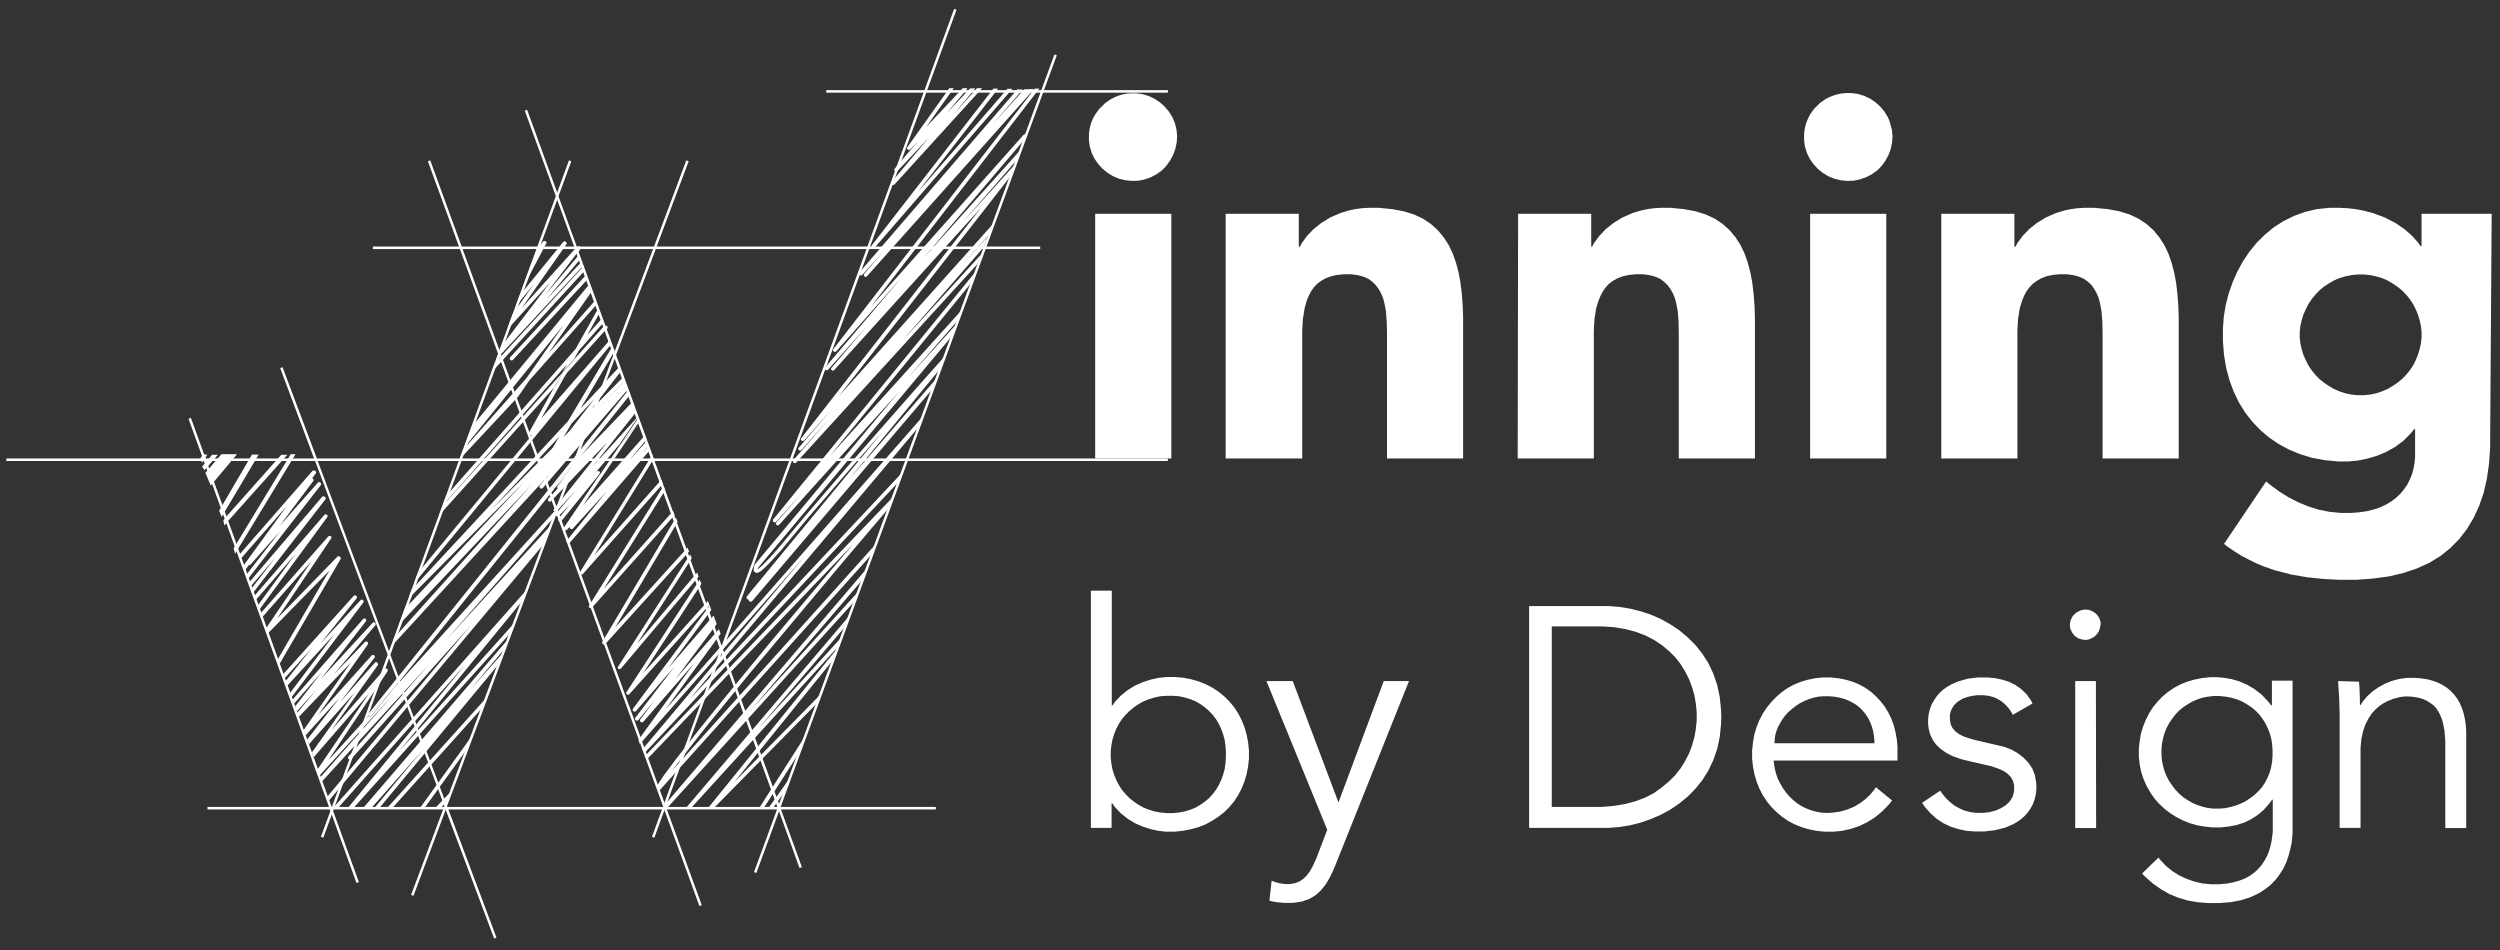 <svg width="171" height="65" viewBox="0 0 171 65" fill="none" xmlns="http://www.w3.org/2000/svg">
<rect x="0" y="0" width="171" height="65" fill="#333333" stroke="none"/>
<path fill-rule="evenodd" clip-rule="evenodd" d="M15.138 31.08L14.047 32.337L14.415 33.214L16.215 31.065H15.138V31.08Z" fill="white"/>
<path fill-rule="evenodd" clip-rule="evenodd" d="M13.899 31.065L13.693 31.372L13.825 31.65L14.179 31.109L13.899 31.065Z" fill="white"/>
<path fill-rule="evenodd" clip-rule="evenodd" d="M14.519 31.095L13.826 31.913L13.988 32.162L14.903 31.109H14.519V31.095Z" fill="white"/>
<path fill-rule="evenodd" clip-rule="evenodd" d="M19.887 31.065L15.978 37.51L16.081 37.876L20.212 31.065H19.887Z" fill="white"/>
<path fill-rule="evenodd" clip-rule="evenodd" d="M36.069 40.33L36.025 40.345L35.996 40.374L22.778 55.266H23.117L31.821 45.46L23.796 55.266H24.179L34.963 43.238L35.214 42.595L35.184 42.61L35.169 42.624L27.322 51.364L35.804 41.002L36.069 40.33Z" fill="white"/>
<path fill-rule="evenodd" clip-rule="evenodd" d="M34.669 43.897L34.595 43.911L34.565 43.94L24.844 55.266H25.404L28.93 51.277L25.611 55.266H25.95L34.167 45.358L34.447 44.598L32.146 47.199L34.521 44.364L34.698 43.911L34.669 43.897Z" fill="white"/>
<path fill-rule="evenodd" clip-rule="evenodd" d="M33.253 47.783L33.209 47.798L33.179 47.827L26.482 55.266H26.836L33.032 48.368L33.253 47.783Z" fill="white"/>
<path fill-rule="evenodd" clip-rule="evenodd" d="M32.294 50.355L32.264 50.37L32.235 50.399L28.739 55.251H29.049L31.955 51.218L32.294 50.355Z" fill="white"/>
<path fill-rule="evenodd" clip-rule="evenodd" d="M30.862 54.126L29.771 55.266H30.14L30.641 54.754L30.862 54.126Z" fill="white"/>
<path fill-rule="evenodd" clip-rule="evenodd" d="M37.93 34.996L37.886 35.011L37.857 35.04L26.984 47.023L25.406 48.982L25.362 49.026H25.303H25.258L25.229 49.011L25.214 48.982V48.967L22.455 52.007L26.512 45.913L26.527 45.869L26.512 45.781L26.483 45.752L26.439 45.723H26.35L26.32 45.752L22.692 49.917L25.834 45.504L25.863 45.46L25.848 45.358L25.775 45.299H25.671L25.627 45.343L23.252 48.032L25.612 44.992L25.642 44.948L25.627 44.861L25.553 44.802H25.465L25.421 44.831L21.762 48.909L25.155 44.086L25.185 44.028L25.17 43.94L25.096 43.882H25.008L24.963 43.911L22.809 46.161L25.671 42.771L25.701 42.712L25.686 42.625L25.612 42.566H25.524L25.48 42.61L21.954 46.439L25.022 42.508L25.052 42.449L25.037 42.362L24.963 42.303H24.875L24.831 42.347L20.007 47.856L20.11 48.134L22.042 45.927L20.184 48.324L20.302 48.66L21.659 47.17L20.331 48.748L20.434 49.04L23.99 45.328L20.759 49.946L20.892 50.312L23.237 47.71L21.01 50.589L21.128 50.911L24.24 47.389L21.334 51.466L21.452 51.802L25.244 47.433L21.674 52.694L21.821 53.088L27.029 47.36L21.865 53.22L21.969 53.512L29.374 45.416L23.827 51.744L23.798 51.802L23.813 51.89L23.886 51.948H23.99L24.034 51.905L32.192 42.785L22.352 54.535L22.455 54.813L37.237 37.159L37.385 36.706H37.355H37.34L37.414 36.618L37.635 35.975L30.51 43.779L38.063 35.186L38.093 35.142V35.054L38.063 35.025H38.004L37.93 34.996Z" fill="white"/>
<path fill-rule="evenodd" clip-rule="evenodd" d="M56.517 6.163V6.338H79.884V6.163H56.517ZM44.583 31.533L53.168 55.193H30.598L21.732 31.533H44.583ZM36.056 7.508L35.894 7.566L39.272 16.861H25.508V17.036H39.316L44.523 31.358H21.673L19.327 25.118L19.165 25.176L21.481 31.358H0.43V31.533H21.555L30.421 55.193H14.193V55.369H30.48L33.799 64.196L33.961 64.137L30.671 55.369H53.242L54.688 59.373L54.85 59.315L53.419 55.369H64.011V55.193H53.36L44.774 31.533H79.884V31.358H44.715L39.508 17.036H71.151V16.861H39.449L36.056 7.508Z" fill="white"/>
<path fill-rule="evenodd" clip-rule="evenodd" d="M72.124 3.722L51.575 59.65L51.737 59.708L72.287 3.78L72.124 3.722ZM46.943 10.97L28.119 61.214L28.281 61.272L47.105 11.029L46.943 10.97Z" fill="white"/>
<path fill-rule="evenodd" clip-rule="evenodd" d="M13.056 28.581L12.893 28.639L24.385 60.396L24.547 60.337L13.056 28.581ZM29.43 10.971L29.268 11.029L47.841 61.974L48.003 61.916L29.43 10.971Z" fill="white"/>
<path fill-rule="evenodd" clip-rule="evenodd" d="M38.916 10.971L21.951 57.239L22.113 57.297L39.078 11.029L38.916 10.971ZM65.263 0.609L44.595 57.239L44.758 57.297L65.425 0.668L65.263 0.609Z" fill="white"/>
<path fill-rule="evenodd" clip-rule="evenodd" d="M63.113 28.493L45.529 48.514L49.291 43.341L49.173 43.034L46.222 46.425L49.025 42.684L48.922 42.406H48.907L48.892 42.42L48.76 42.581L48.907 42.391L48.819 42.114H48.804L48.789 42.128L45.676 45.738L48.656 41.719L48.42 41.105L43.995 46.045L47.978 39.936L47.86 39.644L42.859 47.331L42.829 47.375L42.844 47.462L42.918 47.521H43.006L43.051 47.477L48.45 41.456L48.465 41.529L43.301 48.471L43.272 48.529L43.287 48.617L43.36 48.675H43.449L43.493 48.646L46.149 45.577L43.464 49.084L43.434 49.143L43.449 49.231L43.523 49.289H43.611L43.656 49.26L44.806 47.857L43.803 49.201L43.773 49.26L43.788 49.347L43.862 49.406H43.965L44.01 49.362L47.462 45.387L43.67 50.604L43.759 50.882L43.788 50.867L43.803 50.853L55.029 38.065L43.95 51.247L44.054 51.54L61.432 32.994L61.668 32.366L47.152 47.842L62.833 29.209L63.113 28.493Z" fill="white"/>
<path fill-rule="evenodd" clip-rule="evenodd" d="M17.234 31.095L15.139 34.675L15.302 35.114L17.692 31.095H17.234Z" fill="white"/>
<path fill-rule="evenodd" clip-rule="evenodd" d="M19.238 31.109L15.402 35.42L15.52 35.727L19.651 31.109H19.238Z" fill="white"/>
<path fill-rule="evenodd" clip-rule="evenodd" d="M21.422 32.176L21.377 32.205L16.347 37.963L16.45 38.241L19.637 34.587L16.627 38.723L16.73 39.03L17.026 38.65H17.055L17.129 38.621L17.158 38.591L19.165 36.326L16.834 39.337L16.937 39.629L21.938 33.184L21.967 33.14L21.953 33.053L21.923 33.009L21.879 32.98H21.776L21.746 33.009L19.12 35.975L21.422 32.907L21.451 32.863L21.436 32.775L21.407 32.731L21.377 32.717H21.348L21.599 32.38L21.628 32.337L21.613 32.249L21.54 32.19H21.422V32.176Z" fill="white"/>
<path fill-rule="evenodd" clip-rule="evenodd" d="M22.162 33.944L22.059 33.959L22.029 33.988L17.029 39.848L17.132 40.126L18.858 38.109L17.191 40.272L17.294 40.565L22.251 34.163L22.28 34.12L22.265 34.032L22.236 34.003L22.162 33.944Z" fill="white"/>
<path fill-rule="evenodd" clip-rule="evenodd" d="M22.307 35.172L22.219 35.187L22.189 35.216L17.365 40.798L17.468 41.076L20.212 37.89L17.601 41.456L17.704 41.748L22.381 35.377L22.41 35.333L22.396 35.245L22.366 35.216L22.307 35.172Z" fill="white"/>
<path fill-rule="evenodd" clip-rule="evenodd" d="M22.573 36.662H22.485L22.455 36.691L17.808 41.967L17.912 42.245L21.305 38.387L18.177 43.005L18.295 43.355L22.529 39.03L18.959 45.167L19.077 45.489L23.296 38.24L23.311 38.197L23.281 38.109L23.252 38.08L23.208 38.05H23.119L23.075 38.08L18.959 42.303L22.647 36.837L22.677 36.794L22.662 36.706L22.632 36.677L22.573 36.662Z" fill="white"/>
<path fill-rule="evenodd" clip-rule="evenodd" d="M24.24 40.726L24.196 40.755L19.313 46.177L19.416 46.454L21.349 44.306L19.49 46.644L19.608 46.951L22.883 43.371L19.8 47.448L19.903 47.74L24.845 41.222L24.875 41.164L24.86 41.076L24.786 41.018H24.698L24.654 41.062L21.924 44.014L24.388 40.93L24.417 40.872L24.403 40.784L24.329 40.726H24.24Z" fill="white"/>
<path fill-rule="evenodd" clip-rule="evenodd" d="M42.989 26.725L42.945 26.739L42.916 26.768L25.213 48.806L25.184 48.85V48.938L25.213 48.982L26.984 47.024L37.944 33.403H37.885L37.841 33.374L37.812 33.33V33.228L37.841 33.184L39.626 31.328L43.108 26.988L42.989 26.725Z" fill="white"/>
<path fill-rule="evenodd" clip-rule="evenodd" d="M26.982 47.009L25.211 48.967V48.982L25.226 48.996L25.256 49.026H25.3L25.359 49.011L25.403 48.967L26.982 47.009Z" fill="white"/>
<path fill-rule="evenodd" clip-rule="evenodd" d="M38.665 16.51H38.577L38.532 16.539L35.538 20.222L35.272 20.967L36.511 19.433L35.066 21.493L34.682 22.56L37.647 19.301L34.254 23.744L33.945 24.577L39.845 18.22L39.742 17.942L37.352 20.514L39.668 17.752L39.565 17.474L37.264 20.207L39.491 17.284L39.373 16.977L35.685 21.069L38.739 16.714L38.769 16.656L38.739 16.568L38.665 16.51Z" fill="white"/>
<path fill-rule="evenodd" clip-rule="evenodd" d="M37.266 16.48L37.178 16.495L37.133 16.539L36.691 17.109L36.587 17.416V17.43V17.445L36.617 17.46H36.646L36.351 18.015L35.688 19.827L37.355 16.671L37.384 16.612L37.355 16.524L37.266 16.48Z" fill="white"/>
<path fill-rule="evenodd" clip-rule="evenodd" d="M39.862 18.263L33.843 24.839L33.607 25.482L39.965 18.54L39.862 18.263Z" fill="white"/>
<path fill-rule="evenodd" clip-rule="evenodd" d="M40.066 18.833L34.903 24.43L34.873 24.474V24.576L34.903 24.62L34.947 24.649H35.036L35.08 24.62L40.155 19.14L40.066 18.833Z" fill="white"/>
<path fill-rule="evenodd" clip-rule="evenodd" d="M40.305 19.447L32.265 29.195L31.734 30.642L38.565 22.209L36.012 25.863L31.675 30.759L31.425 31.431L35.437 27.134L36.204 26.024L40.792 20.85L40.689 20.573L37.502 24.182L40.468 19.944L40.305 19.447Z" fill="white"/>
<path fill-rule="evenodd" clip-rule="evenodd" d="M41.708 23.262L37.017 28.625L38.698 25.615L37.916 26.477L36.191 29.575L36.176 29.619L36.191 29.706L36.249 29.765L36.338 29.78L36.382 29.765L28.578 39.191L28.328 39.878L28.357 39.863L28.387 39.834L41.811 23.539L41.708 23.262Z" fill="white"/>
<path fill-rule="evenodd" clip-rule="evenodd" d="M40.909 21.113L39.375 23.861L30.509 33.93L30.273 34.573L30.922 33.857L38.77 24.928L38.475 25.454L39.257 24.577L39.581 23.992L41.263 22.078L41.16 21.8L40.172 22.911L41.012 21.406L40.909 21.113Z" fill="white"/>
<path fill-rule="evenodd" clip-rule="evenodd" d="M38.489 25.468L30.922 33.871L30.273 34.616L30.037 35.245L37.914 26.491L38.489 25.468Z" fill="white"/>
<path fill-rule="evenodd" clip-rule="evenodd" d="M41.354 22.282L41.325 22.297L39.274 24.577L38.699 25.6L41.443 22.545L41.354 22.282Z" fill="white"/>
<path fill-rule="evenodd" clip-rule="evenodd" d="M30.924 33.856L30.275 34.572L30.26 34.602L30.924 33.856Z" fill="white"/>
<path fill-rule="evenodd" clip-rule="evenodd" d="M39.272 24.591L38.49 25.468L37.93 26.491L38.712 25.614L39.272 24.591Z" fill="white"/>
<path fill-rule="evenodd" clip-rule="evenodd" d="M40.672 27.265L38.975 29.457L38.547 29.896L39.093 28.975L40.672 27.265ZM38.252 29.867L37.795 30.641L33.591 34.879L38.252 29.867ZM41.881 23.846L41.793 23.875L41.763 23.904L38.857 28.8L28.162 40.33L27.985 40.813H28.014L28.073 40.798L28.103 40.783L35.862 32.965L27.675 41.66L27.292 42.727L36.349 33.169L26.967 43.619L26.761 44.203L26.79 44.188L26.82 44.159L37.662 32.351L36.925 33.199L36.895 33.257L36.91 33.359L36.984 33.418H37.087L37.131 33.374L42.944 26.637L42.722 26.067L40.804 28.084L42.722 26.052L42.634 25.804L42.604 25.819L42.575 25.848L40.48 27.967L42.471 25.395L42.368 25.088L39.713 27.938L41.999 24.079L41.926 23.875L41.881 23.846Z" fill="white"/>
<path fill-rule="evenodd" clip-rule="evenodd" d="M43.269 27.499L43.239 27.514L39.595 31.313L37.928 33.389L37.958 33.374L37.987 33.345L38.695 32.614L38.15 33.228L38.12 33.272V33.359L38.15 33.403L37.501 34.119L37.471 34.163L37.486 34.251L37.559 34.309H37.648L37.692 34.28L41.542 30.247L37.899 34.806L37.869 34.85V34.938L37.899 34.981H37.958L38.002 35.011L38.046 34.996L38.076 34.967L39.418 33.491L38.046 35.113L38.017 35.171L38.032 35.259L38.09 35.318H38.179L38.223 35.288L38.961 34.528L38.209 35.464L38.179 35.508L38.194 35.61L38.223 35.654L38.268 35.683L38.371 35.668L38.4 35.639L40.864 32.599L41.041 32.351V32.292L40.997 32.249L40.952 32.219H40.864L40.82 32.249L40.643 32.439L42.369 30.393L43.608 28.581L43.593 28.537L40.569 31.869L43.475 28.23L43.269 27.499Z" fill="white"/>
<path fill-rule="evenodd" clip-rule="evenodd" d="M37.942 34.996L38.002 35.041H38.061L38.016 35.011H37.942V34.996Z" fill="white"/>
<path fill-rule="evenodd" clip-rule="evenodd" d="M39.611 31.314L37.826 33.169L37.797 33.213V33.316L37.826 33.359L37.87 33.389H37.929L39.611 31.314Z" fill="white"/>
<path fill-rule="evenodd" clip-rule="evenodd" d="M43.771 28.829L42.443 30.393L41.116 32.351V32.38L41.086 32.41L40.939 32.585L38.578 36.078L38.549 36.121L38.578 36.209L38.652 36.268H38.741L38.785 36.238L38.962 36.034V36.078L38.991 36.151L39.065 36.195L39.154 36.18L39.183 36.151L41.529 33.579L38.785 36.955L38.755 36.984V37.057L38.785 37.115L38.844 37.145H38.888H38.947L38.991 37.101L44.479 30.758L44.376 30.48L43.919 31.007L44.361 30.451L44.243 30.159L42.974 31.547L44.214 30.071L44.11 29.779L39.877 34.558L43.742 28.829H43.771Z" fill="white"/>
<path fill-rule="evenodd" clip-rule="evenodd" d="M43.666 28.581L42.441 30.393L43.769 28.829L43.666 28.581Z" fill="white"/>
<path fill-rule="evenodd" clip-rule="evenodd" d="M41.129 32.351L40.952 32.598L41.099 32.423L41.129 32.394V32.351Z" fill="white"/>
<path fill-rule="evenodd" clip-rule="evenodd" d="M44.615 31.109L39.673 39.133L39.643 39.176L39.658 39.264L39.688 39.293L39.717 39.308H39.761L39.82 39.293L39.865 39.264L45.338 33.097L45.234 32.819L40.661 37.963L44.703 31.402L44.615 31.109Z" fill="white"/>
<path fill-rule="evenodd" clip-rule="evenodd" d="M45.393 33.227L40.304 41.411L40.274 41.455L40.289 41.543L40.333 41.572L40.378 41.601L40.466 41.587L40.496 41.558L46.146 35.23L46.042 34.952L41.307 40.257L45.497 33.534L45.393 33.227Z" fill="white"/>
<path fill-rule="evenodd" clip-rule="evenodd" d="M46.233 35.405L41.203 43.896L41.188 43.94L41.203 44.028L41.232 44.057L41.261 44.071H41.306H41.365L41.409 44.042L47.133 37.729L47.03 37.451L42.088 42.902L46.351 35.698L46.233 35.405Z" fill="white"/>
<path fill-rule="evenodd" clip-rule="evenodd" d="M47.21 37.919L42.283 45.591L42.254 45.635L42.268 45.723L42.298 45.752L42.327 45.767H42.372L42.431 45.752L42.475 45.723L47.786 39.439L47.682 39.161L43.567 44.042L47.314 38.182L47.21 37.919Z" fill="white"/>
<path fill-rule="evenodd" clip-rule="evenodd" d="M59.202 38.986L45.423 55.106L45.526 55.383L58.405 41.178L58.641 40.535L51.339 48.588L58.951 39.702L59.202 38.986Z" fill="white"/>
<path fill-rule="evenodd" clip-rule="evenodd" d="M58.037 42.187L46.929 55.252H47.283L57.255 44.306L57.491 43.663L51.9 49.8L57.772 42.903L58.037 42.187Z" fill="white"/>
<path fill-rule="evenodd" clip-rule="evenodd" d="M57.224 44.408L48.446 55.252H48.845L55.881 48.106L56.103 47.521L50.231 53.484L56.958 45.168L57.224 44.408Z" fill="white"/>
<path fill-rule="evenodd" clip-rule="evenodd" d="M55.011 50.443L51.942 55.251H52.252L54.598 51.583L55.011 50.443Z" fill="white"/>
<path fill-rule="evenodd" clip-rule="evenodd" d="M53.95 53.322L52.578 55.251H52.888L53.611 54.243L53.95 53.322Z" fill="white"/>
<path fill-rule="evenodd" clip-rule="evenodd" d="M64.925 6.046L62.063 10.065L62.034 10.109L62.048 10.196L62.122 10.255H62.211L62.255 10.226L62.801 9.641L61.193 11.541L61.163 11.599L61.178 11.687L61.252 11.745H61.34L61.385 11.701L63.538 9.407L60.986 12.447L60.957 12.491V12.578L60.986 12.622L61.031 12.651H61.075H61.134L61.178 12.622L67.153 6.06L67.167 6.046V6.031H66.828L65.191 7.858L66.71 6.046H66.356L64.748 7.741L66.12 6.119L66.15 6.075V6.031H65.855L63.347 8.691L65.235 6.031H64.925V6.046Z" fill="white"/>
<path fill-rule="evenodd" clip-rule="evenodd" d="M67.949 6.061L59.614 16.802L59.584 16.846L59.599 16.948L59.629 16.977L59.658 17.006H59.703L59.761 16.992L59.806 16.963L69.247 6.075H68.908L62.756 13.163L68.229 6.119L68.244 6.09V6.061H67.949Z" fill="white"/>
<path fill-rule="evenodd" clip-rule="evenodd" d="M69.63 6.061L58.787 18.629L58.758 18.672L58.773 18.775L58.802 18.804L58.846 18.833H58.95L58.979 18.804L60.425 17.211L59.112 18.731L59.082 18.789L59.097 18.877L59.171 18.936H59.259L59.304 18.892L70.736 6.09H70.397L70.368 6.134L70.382 6.119V6.104H70.058L67.86 8.545L69.955 6.119H69.63V6.061Z" fill="white"/>
<path fill-rule="evenodd" clip-rule="evenodd" d="M70.768 6.075L57.004 23.875L56.974 23.919L56.989 24.007L57.063 24.065H57.151L57.196 24.036L61.725 18.921L56.443 25.132L56.414 25.176L56.429 25.264L56.502 25.322H56.591L56.635 25.293L59.32 22.282L56.871 25.161L56.842 25.205L56.856 25.293L56.93 25.351H57.019L57.063 25.307L67.109 14.201L54.806 29.969L54.776 30.013L54.791 30.101L54.865 30.159H54.953L54.998 30.13L56.856 28.055L54.629 30.627L54.599 30.671L54.614 30.758L54.688 30.817H54.776L54.821 30.773L56.709 28.669L54.275 31.46L54.245 31.504V31.606L54.275 31.65L54.319 31.679H54.408L54.452 31.65L66.873 18.044L67.109 17.401L61.68 23.349L67.301 16.89L67.552 16.188L65.56 18.439L67.611 16.086L67.862 15.384L57.373 27.105L69.086 12.096L69.366 11.307L65.767 15.297L69.484 11.015L69.735 10.328L63.156 17.664L69.986 9.641L70.148 9.203L70.118 9.188L70.03 9.203L70.001 9.232L59.586 20.952L71.092 6.061H70.768V6.075Z" fill="white"/>
<path fill-rule="evenodd" clip-rule="evenodd" d="M66.668 18.658L52.89 35.523L52.86 35.567L52.875 35.654L52.904 35.698L52.949 35.727H53.052L53.081 35.698L54.955 33.608L53.096 35.742L53.067 35.786L53.081 35.874L53.155 35.932H53.244L53.288 35.903L61.475 26.813L51.621 38.621L51.606 38.636V38.65L51.562 38.767L51.547 38.986L51.591 39.103L51.65 39.147L51.68 39.162L51.754 39.191L51.872 39.162L52.049 39.059L52.3 38.84L52.668 38.475L53.435 37.627L54.173 36.736L55.353 35.318L58.628 31.519L60.384 29.517L51.09 40.784L51.06 40.828L51.075 40.93L51.105 40.974L51.149 41.003H51.208V41.062L51.282 41.149L51.341 41.164L51.4 41.149L51.444 41.12L63.821 26.564L64.086 25.848L58.023 32.849L64.322 25.205L64.617 24.372L62.641 26.594L57.905 31.986L55.014 35.362L53.966 36.619L53.45 37.247L52.683 38.124L52.181 38.636L51.901 38.884L51.827 38.928L51.842 38.87L51.872 38.811L65.163 22.925L65.458 22.122L62.065 25.878L65.561 21.859L65.812 21.172L56.784 31.168L66.388 19.404L66.668 18.658Z" fill="white"/>
<path fill-rule="evenodd" clip-rule="evenodd" d="M15.137 34.675L14.989 34.938L15.166 35.362L15.299 35.113L15.137 34.675Z" fill="white"/>
<path fill-rule="evenodd" clip-rule="evenodd" d="M15.42 35.42L15.273 35.595L15.347 35.946L15.538 35.727L15.42 35.42Z" fill="white"/>
<path fill-rule="evenodd" clip-rule="evenodd" d="M61.004 34.075L44.127 51.7L44.216 51.977L58.348 37.232L56.593 39.292L52.477 44.188L49.453 47.871L47.668 50.092L46.207 51.963L45.411 53.03L45.042 53.585L44.924 53.79L45.057 54.126L59.587 37.963L59.823 37.305L45.986 52.694L46.605 51.875L48.228 49.8L51.267 46.073L57.95 38.094L60.723 34.835L61.004 34.075Z" fill="white"/>
<path fill-rule="evenodd" clip-rule="evenodd" d="M39.537 16.86L39.493 16.89L39.404 16.992L39.508 17.299L39.699 17.05L39.729 16.992L39.714 16.904L39.64 16.846H39.537V16.86Z" fill="white"/>
<path fill-rule="evenodd" clip-rule="evenodd" d="M41.396 22.268L41.367 22.282L41.456 22.56L41.529 22.487L41.559 22.443V22.341L41.529 22.311L41.5 22.282H41.396V22.268Z" fill="white"/>
<path fill-rule="evenodd" clip-rule="evenodd" d="M41.928 23.86L42.002 24.05V24.035L42.031 23.992L42.002 23.904L41.957 23.875H41.943H41.928V23.86Z" fill="white"/>
<path fill-rule="evenodd" clip-rule="evenodd" d="M74.91 31.357H80.118V14.624H74.91V31.357V31.357ZM74.483 9.363V9.597L74.542 10.035L74.674 10.459L74.866 10.854L75.117 11.219L75.412 11.541L75.751 11.818L76.135 12.052L76.341 12.14L76.548 12.227L76.99 12.33L77.433 12.374L77.876 12.359L78.303 12.271L78.716 12.125L79.1 11.921L79.469 11.658L79.631 11.497L79.779 11.336L80.044 10.971L80.251 10.576L80.398 10.167L80.487 9.743L80.516 9.305L80.472 8.866L80.369 8.442L80.28 8.223L80.192 8.019L79.956 7.639L79.675 7.302L79.351 7.01L78.982 6.762L78.584 6.572L78.156 6.44L77.713 6.382H77.492H77.345L77.035 6.411L76.74 6.469L76.459 6.557L76.194 6.674L75.943 6.806L75.589 7.054L75.176 7.463L74.925 7.814L74.778 8.062L74.66 8.34L74.571 8.618L74.512 8.91L74.483 9.217V9.363ZM83.865 31.357H89.072V23.027V22.618L89.117 21.829L89.235 21.084L89.382 20.558L89.515 20.236L89.677 19.929L89.869 19.651L90.105 19.403L90.385 19.198L90.695 19.023L91.064 18.892L91.462 18.804L91.92 18.76H92.17H92.421L92.864 18.818L93.247 18.921L93.587 19.067L93.867 19.271L94.103 19.505L94.309 19.783L94.472 20.075L94.604 20.397L94.693 20.733L94.796 21.274L94.855 22.034L94.87 22.793V23.159V31.357H100.077V22.136V21.712L100.048 20.894L99.989 20.119L99.9 19.359L99.768 18.643L99.591 17.971L99.369 17.342L99.089 16.758L98.75 16.232L98.351 15.749L97.879 15.326L97.334 14.96L96.714 14.668L96.006 14.449L95.209 14.303L94.309 14.215H93.823H93.587L93.129 14.244L92.701 14.303L92.288 14.39L91.698 14.566L90.99 14.873L90.371 15.253L89.84 15.676L89.397 16.144L89.043 16.626L88.91 16.875H88.836V14.624H83.835V31.357H83.865ZM103.81 31.357H109.017V23.027V22.618L109.061 21.829L109.179 21.084L109.342 20.558L109.474 20.236L109.637 19.929L109.829 19.651L110.065 19.403L110.345 19.198L110.655 19.023L111.023 18.892L111.422 18.804L111.879 18.76H112.13H112.381L112.823 18.818L113.207 18.921L113.546 19.067L113.826 19.271L114.062 19.505L114.269 19.783L114.431 20.075L114.564 20.397L114.652 20.733L114.756 21.274L114.815 22.034L114.829 22.793V23.159V31.357H120.037V22.136V21.712L120.007 20.894L119.948 20.119L119.86 19.359L119.727 18.643L119.55 17.971L119.329 17.342L119.049 16.758L118.709 16.232L118.311 15.749L117.839 15.326L117.293 14.96L116.673 14.668L115.965 14.449L115.169 14.303L114.269 14.215H113.782H113.576L113.118 14.244L112.69 14.303L112.277 14.39L111.687 14.566L110.979 14.873L110.36 15.253L109.829 15.676L109.386 16.144L109.032 16.626L108.899 16.875H108.84V14.624H103.839L103.81 31.357ZM123.813 31.357H129.021V14.624H123.813V31.357ZM123.4 9.363V9.597L123.459 10.035L123.592 10.459L123.784 10.854L124.035 11.219L124.33 11.541L124.669 11.818L125.053 12.052L125.259 12.14L125.48 12.227L125.908 12.33L126.351 12.374L126.793 12.359L127.221 12.271L127.634 12.125L128.033 11.921L128.401 11.658L128.564 11.497L128.711 11.336L128.977 10.971L129.183 10.576L129.331 10.167L129.419 9.743L129.449 9.305L129.404 8.866L129.286 8.442L129.213 8.209L129.124 8.004L128.888 7.624L128.608 7.288L128.283 6.996L127.915 6.747L127.516 6.557L127.088 6.426L126.646 6.367H126.425H126.262L125.953 6.396L125.657 6.455L125.377 6.543L125.097 6.659L124.846 6.791L124.492 7.039L124.079 7.449L123.828 7.799L123.695 8.048L123.577 8.325L123.489 8.603L123.43 8.895L123.4 9.202V9.363ZM132.783 31.357H137.99V23.027V22.618L138.034 21.829L138.152 21.084L138.315 20.558L138.447 20.236L138.61 19.929L138.816 19.651L139.052 19.403L139.333 19.198L139.642 19.023L139.996 18.892L140.409 18.804L140.867 18.76H141.118H141.368L141.811 18.818L142.194 18.921L142.534 19.067L142.814 19.271L143.065 19.505L143.257 19.783L143.419 20.075L143.552 20.397L143.64 20.733L143.743 21.274L143.802 22.034L143.817 22.793V23.159V31.357H149.025V22.136V21.712L148.995 20.894L148.936 20.119L148.848 19.359L148.715 18.643L148.538 17.971L148.317 17.342L148.036 16.758L147.697 16.232L147.299 15.749L146.827 15.326L146.281 14.96L145.661 14.668L144.953 14.449L144.157 14.303L143.257 14.215H142.77H142.534L142.076 14.244L141.649 14.303L141.236 14.39L140.646 14.566L139.937 14.873L139.318 15.253L138.787 15.676L138.344 16.144L137.99 16.626L137.857 16.875H137.784V14.624H132.783V31.357V31.357ZM170.43 14.624H165.635V16.831H165.562L165.399 16.597L164.986 16.129L164.47 15.676L163.85 15.253L163.113 14.873L162.287 14.566L161.593 14.39L161.107 14.303L160.59 14.244L160.059 14.215H159.779H159.336L158.481 14.303L157.669 14.493L156.902 14.77L156.194 15.121L155.53 15.545L154.925 16.042L154.365 16.597L153.863 17.211L153.421 17.869L153.037 18.57L152.713 19.301L152.447 20.061L152.241 20.85L152.108 21.654L152.049 22.486V22.91V23.378L152.123 24.284L152.27 25.161L152.491 25.994L152.786 26.783L153.14 27.528L153.568 28.215L154.055 28.844L154.601 29.414L155.206 29.925L155.87 30.378L156.578 30.758L157.33 31.065L158.141 31.314L158.997 31.474L159.897 31.562H160.354H160.649L161.269 31.503L161.918 31.372L162.567 31.182L163.201 30.919L163.806 30.583L164.382 30.159L164.765 29.779L165.016 29.501L165.119 29.355H165.193V30.977V31.197L165.163 31.62L165.09 32.03L164.986 32.424L164.839 32.789L164.662 33.14L164.441 33.462L164.19 33.769L163.895 34.046L163.57 34.295L163.201 34.514L162.803 34.704L162.361 34.85L161.888 34.967L161.372 35.04L160.812 35.084H160.516H160.118L159.351 35.011L158.614 34.865L157.905 34.645L157.227 34.368L156.563 34.032L155.929 33.637L155.309 33.184L154.999 32.936L152.123 37.203L152.344 37.378L152.816 37.7L153.303 38.007L153.804 38.27L154.306 38.518L154.822 38.737L155.619 39.015L156.696 39.293L157.802 39.483L158.909 39.6L160.03 39.658H160.59H161.195L162.346 39.57L163.408 39.424L164.396 39.191L165.311 38.884L166.152 38.504L166.919 38.036L167.597 37.495L168.202 36.881L168.733 36.195L169.191 35.435L169.574 34.602L169.884 33.71L170.105 32.731L170.253 31.693L170.327 30.583V29.998L170.43 14.624ZM157.301 22.896V22.691L157.345 22.297L157.433 21.902L157.551 21.522L157.714 21.157L157.891 20.806L158.112 20.47L158.363 20.163L158.643 19.871L158.953 19.608L159.292 19.388L159.646 19.184L160.015 19.023L160.413 18.906L160.826 18.818L161.254 18.775H161.475H161.697L162.124 18.818L162.538 18.906L162.936 19.023L163.305 19.184L163.659 19.388L163.998 19.622L164.308 19.871L164.588 20.163L164.839 20.47L165.06 20.806L165.237 21.157L165.385 21.522L165.503 21.902L165.591 22.297L165.635 22.691V22.896V23.1L165.591 23.495L165.503 23.89L165.385 24.27L165.237 24.635L165.06 24.986L164.839 25.322L164.588 25.629L164.308 25.921L163.998 26.169L163.659 26.403L163.305 26.608L162.936 26.768L162.538 26.9L162.124 26.988L161.697 27.032H161.475H161.254L160.826 26.988L160.413 26.9L160.015 26.768L159.646 26.608L159.292 26.403L158.953 26.169L158.643 25.921L158.363 25.629L158.112 25.322L157.891 24.986L157.714 24.635L157.551 24.27L157.433 23.89L157.345 23.495L157.301 23.1V22.896ZM74.601 56.625H76.032V54.944H76.076L76.253 55.193L76.666 55.631L77.123 55.997L77.625 56.304L78.156 56.537L78.702 56.713L79.233 56.83L79.764 56.888H80.015H80.31L80.885 56.83L81.431 56.727L81.962 56.581L82.449 56.391L82.906 56.143L83.334 55.865L83.732 55.558L84.086 55.208L84.411 54.813L84.691 54.389L84.927 53.936L85.119 53.454L85.266 52.957L85.37 52.431L85.429 51.876V51.612V51.32L85.37 50.765L85.266 50.239L85.119 49.727L84.927 49.245L84.691 48.792L84.411 48.368L84.086 47.974L83.732 47.623L83.334 47.301L82.906 47.024L82.449 46.79L81.962 46.6L81.446 46.454L80.9 46.351L80.325 46.307H80.029H79.779L79.248 46.366L78.716 46.483L78.171 46.658L77.64 46.892L77.138 47.199L76.681 47.564L76.268 48.003L76.091 48.251H76.046V40.403H74.615V56.625H74.601ZM83.85 51.612V51.817L83.821 52.226L83.762 52.621L83.658 53.001L83.526 53.366L83.363 53.702L83.172 54.024L82.95 54.316L82.7 54.594L82.419 54.828L82.109 55.047L81.785 55.237L81.431 55.383L81.047 55.5L80.649 55.573L80.236 55.617H80.015H79.793L79.366 55.573L78.967 55.5L78.584 55.383L78.215 55.237L77.876 55.047L77.551 54.828L77.256 54.594L76.99 54.316L76.74 54.024L76.533 53.702L76.356 53.366L76.209 53.001L76.091 52.621L76.017 52.226L75.973 51.817V51.612V51.393L76.017 50.984L76.091 50.59L76.209 50.209L76.356 49.844L76.533 49.508L76.74 49.187L76.99 48.894L77.256 48.631L77.551 48.383L77.876 48.163L78.215 47.974L78.584 47.827L78.967 47.711L79.366 47.623L79.793 47.594H80.015H80.236L80.649 47.623L81.047 47.711L81.431 47.827L81.785 47.974L82.109 48.163L82.419 48.383L82.7 48.631L82.95 48.894L83.172 49.187L83.363 49.508L83.526 49.844L83.658 50.209L83.762 50.59L83.821 50.984L83.85 51.393V51.612V51.612ZM88.423 46.585H86.624L90.784 56.757L90.046 58.686L89.957 58.89L89.781 59.27L89.589 59.606L89.382 59.884L89.146 60.118L88.881 60.293L88.586 60.41L88.246 60.469H88.069H87.936L87.656 60.439L87.376 60.381L87.11 60.293L86.978 60.235L86.83 61.608L86.992 61.652L87.317 61.711L87.819 61.755H88.143H88.468L89.043 61.667L89.544 61.492L89.972 61.243L90.341 60.907L90.666 60.512L90.946 60.045L91.197 59.519L91.315 59.241L96.375 46.585H94.649L91.551 54.886L88.423 46.585ZM104.592 56.625H109.681H110.05L110.773 56.567L111.496 56.45L112.204 56.274L112.912 56.026L113.59 55.734L114.239 55.383L114.859 54.959L115.434 54.491L115.965 53.951L116.437 53.366L116.85 52.709L117.19 51.992L117.455 51.233L117.632 50.4L117.721 49.508L117.736 49.04L117.721 48.573L117.632 47.681L117.455 46.848L117.19 46.074L116.85 45.358L116.437 44.715L115.965 44.115L115.434 43.589L114.859 43.107L114.239 42.698L113.59 42.333L112.912 42.04L112.204 41.806L111.496 41.631L110.773 41.514L110.05 41.456H109.681H104.592V56.625ZM106.155 42.844H109.179H109.607L110.433 42.902L111.2 43.034L111.909 43.224L112.558 43.472L113.148 43.779L113.679 44.13L114.151 44.525L114.579 44.948L114.947 45.416L115.257 45.913L115.523 46.439L115.729 46.98L115.892 47.535L115.995 48.12L116.054 48.704V48.996V49.289L115.995 49.873L115.892 50.443L115.729 51.013L115.523 51.554L115.257 52.066L114.947 52.562L114.579 53.03L114.151 53.454L113.679 53.848L113.133 54.243L112.543 54.55L111.894 54.798L111.186 54.988L110.419 55.12L109.592 55.193H109.165H106.141V42.844H106.155ZM129.788 51.992V51.349V51.086L129.744 50.59L129.655 50.093L129.537 49.625L129.375 49.172L129.168 48.748L128.932 48.353L128.652 47.988L128.342 47.652L128.003 47.345L127.619 47.068L127.206 46.834L126.764 46.644L126.277 46.498L125.761 46.395L125.215 46.337H124.935H124.669L124.138 46.395L123.636 46.498L123.15 46.644L122.692 46.834L122.264 47.068L121.866 47.345L121.497 47.667L121.158 48.017L120.848 48.397L120.568 48.821L120.332 49.274L120.14 49.757L119.993 50.253L119.904 50.779L119.845 51.335V51.612V51.89L119.904 52.446L120.007 52.972L120.155 53.468L120.347 53.951L120.583 54.404L120.863 54.828L121.173 55.208L121.527 55.558L121.91 55.88L122.323 56.157L122.766 56.391L123.238 56.581L123.74 56.727L124.256 56.83L124.802 56.888H125.082H125.392L125.997 56.83L126.587 56.698L127.162 56.508L127.708 56.245L128.224 55.924L128.726 55.514L129.198 55.032L129.419 54.755L128.313 53.848L128.195 54.024L127.929 54.345L127.605 54.652L127.236 54.93L126.823 55.178L126.366 55.368L125.864 55.514L125.333 55.587L125.053 55.602H124.861L124.492 55.573L124.138 55.5L123.799 55.398L123.474 55.266L123.164 55.105L122.884 54.915L122.619 54.696L122.368 54.448L122.146 54.184L121.94 53.892L121.763 53.585L121.601 53.264L121.483 52.928L121.394 52.577L121.335 52.212L121.32 52.022H129.788V51.992ZM121.379 50.838V50.692L121.409 50.385L121.483 50.078L121.586 49.786L121.733 49.508L121.896 49.23L122.087 48.967L122.309 48.719L122.56 48.5L122.825 48.295L123.105 48.105L123.4 47.959L123.71 47.827L124.035 47.725L124.374 47.652L124.713 47.623H124.89H125.082L125.451 47.652L125.805 47.711L126.13 47.798L126.439 47.915L126.72 48.061L126.985 48.222L127.221 48.412L127.428 48.631L127.619 48.865L127.782 49.113L127.915 49.391L128.033 49.683L128.121 49.99L128.18 50.326L128.21 50.663V50.838H121.379V50.838ZM139.023 48.12L138.905 47.886L138.595 47.462L138.241 47.126L137.843 46.848L137.4 46.629L136.928 46.483L136.426 46.381L135.91 46.337H135.645H135.291L134.582 46.424L133.919 46.614L133.461 46.819L133.181 46.98L132.915 47.17L132.679 47.389L132.473 47.623L132.296 47.886L132.134 48.163L132.016 48.47L131.927 48.806L131.883 49.172V49.362V49.537L131.927 49.873L132.001 50.166L132.119 50.443L132.252 50.692L132.414 50.911L132.694 51.189L133.122 51.495L133.55 51.715L134.169 51.934L134.464 52.007L135.851 52.328L136.235 52.416L136.766 52.606L137.076 52.752L137.341 52.942L137.548 53.161L137.695 53.425L137.769 53.746V53.936V54.038L137.739 54.243L137.651 54.521L137.459 54.828L137.179 55.091L136.84 55.295L136.456 55.456L136.043 55.558L135.615 55.602H135.394H135.173L134.759 55.544L134.361 55.441L134.007 55.281L133.668 55.091L133.358 54.842L133.078 54.565L132.827 54.258L132.709 54.082L131.47 54.915L131.647 55.178L132.045 55.631L132.473 56.011L132.945 56.318L133.447 56.552L133.963 56.713L134.509 56.83L135.069 56.873H135.35H135.718L136.456 56.786L137.149 56.611L137.636 56.406L137.931 56.245L138.211 56.055L138.462 55.836L138.684 55.587L138.875 55.324L139.038 55.032L139.156 54.711L139.244 54.36L139.288 53.98V53.775L139.274 53.512L139.185 53.015L139.008 52.562L138.743 52.168L138.403 51.817L138.005 51.51L137.562 51.262L137.061 51.072L136.795 51.013L135.35 50.677L134.877 50.56L134.302 50.37L133.992 50.209L133.742 50.02L133.55 49.8L133.432 49.552L133.373 49.245V49.07V48.865L133.476 48.529L133.653 48.237L133.904 48.003L134.199 47.813L134.538 47.681L134.907 47.594L135.276 47.55H135.468H135.659L136.013 47.594L136.353 47.681L136.648 47.813L136.928 47.988L137.179 48.207L137.4 48.456L137.592 48.733L137.68 48.894L139.023 48.12ZM143.36 46.585H141.944V56.64H143.375L143.36 46.585ZM143.684 42.727V42.552L143.581 42.259L143.404 42.011L143.168 41.836L142.903 41.719L142.608 41.69L142.312 41.748L142.032 41.894L141.899 42.011L141.781 42.128L141.634 42.406L141.575 42.698L141.604 42.99L141.722 43.253L141.899 43.487L142.15 43.662L142.445 43.75L142.622 43.765H142.726L142.932 43.721L143.109 43.633L143.271 43.531L143.419 43.385L143.537 43.224L143.611 43.034L143.655 42.829L143.684 42.727ZM146.517 59.752L146.768 60.001L147.284 60.454L147.83 60.834L148.39 61.156L148.995 61.404L149.63 61.594L150.308 61.711L151.016 61.769H151.385H151.798L152.565 61.711L153.259 61.579L153.878 61.389L154.424 61.141L154.896 60.849L155.309 60.527L155.663 60.162L155.958 59.767L156.209 59.358L156.401 58.934L156.548 58.496L156.666 58.043L156.755 57.604L156.814 56.947V56.523V46.556H155.398V48.251H155.353L155.132 47.974L154.675 47.491L154.173 47.111L153.672 46.819L153.155 46.6L152.654 46.454L152.152 46.366L151.665 46.322H151.429H151.149L150.618 46.381L150.102 46.483L149.6 46.629L149.128 46.819L148.7 47.053L148.287 47.331L147.918 47.637L147.579 47.988L147.269 48.368L147.004 48.777L146.782 49.216L146.591 49.683L146.443 50.166L146.355 50.677L146.296 51.203V51.481V51.759L146.355 52.299L146.458 52.811L146.62 53.293L146.827 53.761L147.077 54.199L147.358 54.608L147.682 54.974L148.036 55.31L148.435 55.617L148.848 55.88L149.305 56.114L149.777 56.304L150.279 56.45L150.795 56.537L151.326 56.596H151.606H151.887L152.432 56.537L152.963 56.435L153.48 56.274L153.967 56.041L154.424 55.748L154.852 55.383L155.235 54.944L155.412 54.696H155.457V56.508V56.903L155.383 57.487L155.309 57.853L155.206 58.203L155.073 58.539L154.896 58.861L154.704 59.153L154.468 59.431L154.203 59.679L153.893 59.899L153.554 60.089L153.17 60.235L152.757 60.352L152.3 60.439L151.798 60.483H151.533H151.223L150.633 60.425L150.072 60.293L149.541 60.103L149.039 59.869L148.582 59.577L148.169 59.241L147.8 58.861L147.638 58.656L146.517 59.752ZM147.845 51.466V51.276L147.874 50.896L147.948 50.516L148.051 50.151L148.184 49.815L148.361 49.479L148.567 49.172L148.789 48.88L149.039 48.617L149.32 48.383L149.63 48.178L149.954 47.988L150.293 47.842L150.647 47.725L151.016 47.652L151.4 47.608H151.592H151.813L152.241 47.652L152.639 47.725L153.022 47.842L153.377 47.988L153.701 48.178L154.011 48.383L154.291 48.617L154.542 48.88L154.763 49.172L154.955 49.479L155.117 49.815L155.25 50.151L155.353 50.516L155.412 50.896L155.442 51.276V51.466V51.685L155.412 52.109L155.339 52.504L155.235 52.869L155.088 53.22L154.911 53.556L154.704 53.863L154.453 54.141L154.188 54.389L153.893 54.608L153.583 54.813L153.244 54.974L152.904 55.105L152.536 55.208L152.167 55.281L151.783 55.31H151.592H151.4L151.016 55.266L150.647 55.178L150.293 55.061L149.954 54.915L149.63 54.725L149.32 54.521L149.039 54.272L148.789 54.009L148.567 53.717L148.361 53.41L148.184 53.074L148.051 52.738L147.948 52.372L147.874 52.007L147.845 51.627V51.466ZM159.926 46.585L160 47.784L160.03 48.792V56.625H161.461V51.481V51.145L161.52 50.531L161.638 50.005L161.8 49.537L162.006 49.143L162.228 48.806L162.479 48.529L162.744 48.295L163.024 48.105L163.305 47.959L163.703 47.798L164.16 47.681L164.47 47.637H164.544H164.736L165.104 47.667L165.429 47.725L165.724 47.813L165.99 47.93L166.226 48.076L166.447 48.237L166.624 48.427L166.771 48.646L166.904 48.894L167.066 49.303L167.199 49.946L167.258 50.677V51.086V56.64H168.689V50.268V50.034L168.66 49.596L168.601 49.187L168.512 48.792L168.394 48.427L168.247 48.09L168.07 47.784L167.863 47.506L167.627 47.257L167.361 47.038L167.066 46.848L166.742 46.688L166.373 46.556L165.99 46.454L165.562 46.395L165.119 46.366H164.868H164.618L164.116 46.439L163.614 46.571L163.142 46.761L162.685 47.009L162.272 47.301L161.903 47.637L161.593 48.017L161.461 48.222H161.416V47.827L161.387 47.024L161.357 46.629L159.926 46.585Z" fill="white"/>
</svg>
